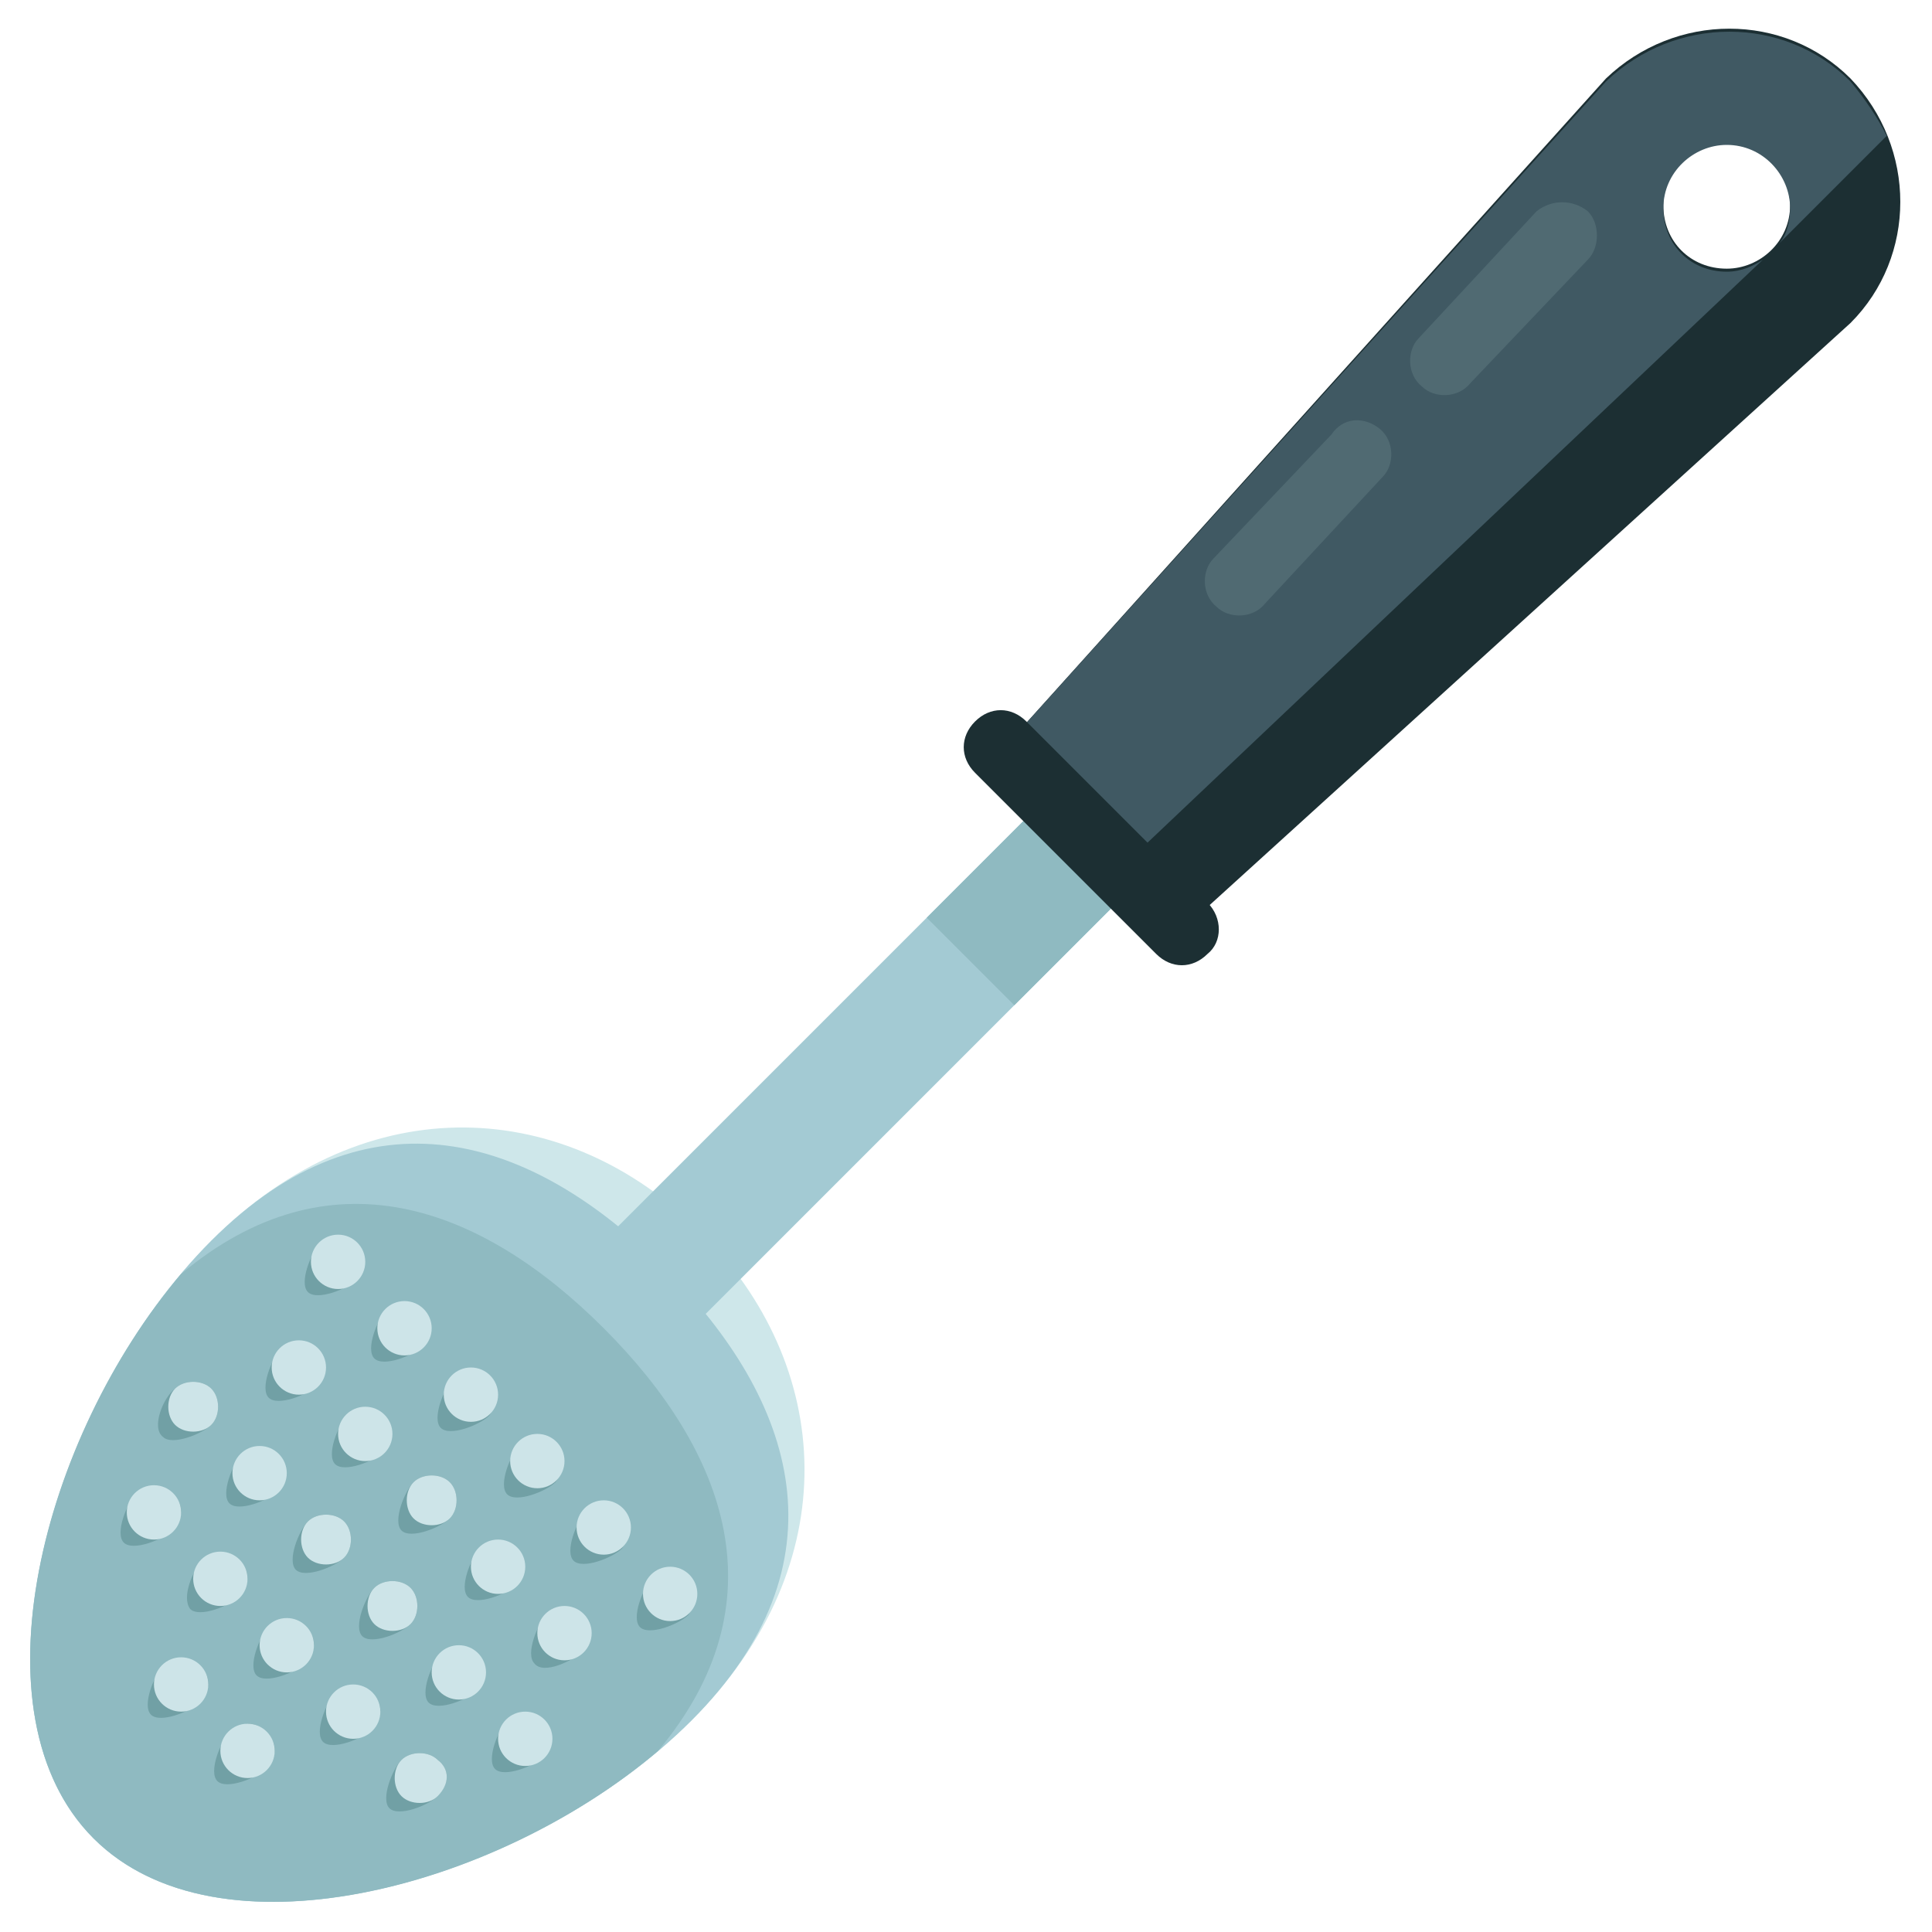 <?xml version="1.0" encoding="utf-8"?>
<!-- Generator: Adobe Illustrator 16.0.0, SVG Export Plug-In . SVG Version: 6.00 Build 0)  -->
<!DOCTYPE svg PUBLIC "-//W3C//DTD SVG 1.1//EN" "http://www.w3.org/Graphics/SVG/1.1/DTD/svg11.dtd">
<svg version="1.1" id="Layer_1" xmlns="http://www.w3.org/2000/svg" xmlns:xlink="http://www.w3.org/1999/xlink" x="0px" y="0px"
	 width="64px" height="64px" viewBox="0 0 64 64" enable-background="new 0 0 64 64" xml:space="preserve">
<g>
	<path fill="#CEE7EA" d="M22.9,57c-5.2,5.2-15.4,8.3-19.8,3.9C-1.3,56.5,1.8,46.3,7,41.1c5.2-5.2,11.8-4.7,16.2-0.3
		C27.6,45.2,28.1,51.8,22.9,57z"/>
	<path fill="#A3CAD3" d="M21,45.9c-0.8,0.8-2.1,0.8-2.9,0l0,0c-0.8-0.8-0.8-2.1,0-2.9l18.8-18.8c0.8-0.8,2.1-0.8,2.9,0l0,0
		c0.8,0.8,0.8,2.1,0,2.9L21,45.9z"/>
	<path fill="#8FBAC1" d="M39.8,24.2c-0.8-0.8-2.1-0.8-2.9,0l-6.2,6.2l2.9,2.9l6.2-6.2C40.6,26.3,40.6,25,39.8,24.2z"/>
	<g>
		<g>
			<path fill="#1C2F33" d="M39.5,30.5l21.8-19.8c2.2-2.2,2.2-5.8,0-8.1c-2.2-2.2-5.8-2.2-8.1,0L33.5,24.5L39.5,30.5z M57.2,4.7
				c1.2,0,2.1,1,2.1,2.1c0,1.2-1,2.1-2.1,2.1c-1.2,0-2.1-0.9-2.1-2.1C55.1,5.6,56,4.7,57.2,4.7z"/>
			<path fill="#405963" d="M37.5,28.4L58.4,8.6c-0.3,0.2-0.7,0.4-1.2,0.4c-1.2,0-2.1-0.9-2.1-2.1c0-1.2,1-2.1,2.1-2.1
				c1.2,0,2.1,1,2.1,2.1c0,0.4-0.1,0.9-0.4,1.2l3.6-3.6c-0.3-0.6-0.7-1.2-1.2-1.8c-2.2-2.2-5.8-2.2-8.1,0L33.5,24.5L37.5,28.4z"/>
			<g>
				<path fill="#506A72" d="M52.6,7C53,7.4,53,8.2,52.6,8.6l-3.9,4.1c-0.4,0.5-1.2,0.5-1.6,0.1l0,0c-0.5-0.4-0.5-1.2-0.1-1.6L50.9,7
					C51.4,6.6,52.1,6.6,52.6,7L52.6,7z"/>
				<path fill="#506A72" d="M45.7,14.2c0.5,0.4,0.5,1.2,0.1,1.6L41.9,20c-0.4,0.5-1.2,0.5-1.6,0.1l0,0c-0.5-0.4-0.5-1.2-0.1-1.6
					l3.9-4.1C44.5,13.8,45.2,13.8,45.7,14.2L45.7,14.2z"/>
			</g>
		</g>
		<path fill="#1C2F33" d="M40,31.6c-0.5,0.5-1.2,0.5-1.7,0l-6-6c-0.5-0.5-0.5-1.2,0-1.7l0,0c0.5-0.5,1.2-0.5,1.7,0l6,6
			C40.5,30.4,40.5,31.2,40,31.6L40,31.6z"/>
	</g>
	<path fill="#A3CAD3" d="M22.9,57c-5.2,5.2-15.4,8.3-19.8,3.9C-1.3,56.5,1.8,46.3,7,41.1c5.2-5.2,10.6-3.5,15,0.9
		C26.4,46.4,28.1,51.8,22.9,57z"/>
	<path fill="#8FBAC1" d="M20,44c-4.1-4.1-9.1-5.9-14-1.8c-4.6,5.4-7,14.6-2.9,18.7C7.2,65,16.4,62.6,21.8,58
		C25.9,53.1,24.1,48.1,20,44z"/>
	<g>
		<g>
			<g>
				<path fill="#71A0A5" d="M11.8,42.4c-0.3,0.3-1.3,0.7-1.6,0.4c-0.3-0.3,0.1-1.3,0.4-1.6c0.3-0.3,0.9-0.3,1.2,0
					C12.1,41.6,12.1,42.1,11.8,42.4z"/>
				<circle fill="#CDE4E8" cx="11.2" cy="41.8" r="0.9"/>
			</g>
			<g>
				<path fill="#71A0A5" d="M14,44.6c-0.3,0.3-1.3,0.7-1.6,0.4c-0.3-0.3,0.1-1.3,0.4-1.6c0.3-0.3,0.9-0.3,1.2,0
					C14.3,43.8,14.3,44.3,14,44.6z"/>
				<circle fill="#CDE4E8" cx="13.4" cy="44" r="0.9"/>
			</g>
			<g>
				<path fill="#71A0A5" d="M16.2,46.9c-0.3,0.3-1.3,0.7-1.6,0.4c-0.3-0.3,0.1-1.3,0.4-1.6c0.3-0.3,0.9-0.3,1.2,0
					C16.5,46,16.5,46.5,16.2,46.9z"/>
				<circle fill="#CDE4E8" cx="15.6" cy="46.2" r="0.9"/>
			</g>
			<g>
				<path fill="#71A0A5" d="M18.4,49.1c-0.3,0.3-1.3,0.7-1.6,0.4c-0.3-0.3,0.1-1.3,0.4-1.6c0.3-0.3,0.9-0.3,1.2,0
					C18.7,48.2,18.7,48.7,18.4,49.1z"/>
				<circle fill="#CDE4E8" cx="17.8" cy="48.4" r="0.9"/>
			</g>
			<g>
				<path fill="#71A0A5" d="M20.6,51.3c-0.3,0.3-1.3,0.7-1.6,0.4c-0.3-0.3,0.1-1.3,0.4-1.6c0.3-0.3,0.9-0.3,1.2,0
					C20.9,50.4,20.9,50.9,20.6,51.3z"/>
				<circle fill="#CDE4E8" cx="20" cy="50.6" r="0.9"/>
			</g>
			<g>
				<path fill="#71A0A5" d="M22.8,53.5c-0.3,0.3-1.3,0.7-1.6,0.4c-0.3-0.3,0.1-1.3,0.4-1.6c0.3-0.3,0.9-0.3,1.2,0
					S23.1,53.1,22.8,53.5z"/>
				<circle fill="#CDE4E8" cx="22.2" cy="52.8" r="0.9"/>
			</g>
		</g>
		<g>
			<g>
				<path fill="#71A0A5" d="M10.5,45.9c-0.3,0.3-1.3,0.7-1.6,0.4C8.6,46,9,45,9.3,44.7c0.3-0.3,0.9-0.3,1.2,0
					C10.8,45,10.8,45.6,10.5,45.9z"/>
				<circle fill="#CDE4E8" cx="9.9" cy="45.3" r="0.9"/>
			</g>
			<g>
				<path fill="#71A0A5" d="M12.7,48.1c-0.3,0.3-1.3,0.7-1.6,0.4c-0.3-0.3,0.1-1.3,0.4-1.6c0.3-0.3,0.9-0.3,1.2,0
					C13,47.2,13,47.8,12.7,48.1z"/>
				<circle fill="#CDE4E8" cx="12.1" cy="47.5" r="0.9"/>
			</g>
			<g>
				<path fill="#71A0A5" d="M14.9,50.3c-0.3,0.3-1.3,0.7-1.6,0.4c-0.3-0.3,0.1-1.3,0.4-1.6c0.3-0.3,0.9-0.3,1.2,0
					C15.2,49.4,15.2,50,14.9,50.3z"/>
				<path fill="#CDE4E8" d="M14.9,50.3c-0.3,0.3-0.9,0.3-1.2,0c-0.3-0.3-0.3-0.9,0-1.2c0.3-0.3,0.9-0.3,1.2,0
					C15.2,49.4,15.2,50,14.9,50.3z"/>
			</g>
			<g>
				<path fill="#71A0A5" d="M17.1,52.5c-0.3,0.3-1.3,0.7-1.6,0.4s0.1-1.3,0.4-1.6c0.3-0.3,0.9-0.3,1.2,0
					C17.4,51.6,17.4,52.2,17.1,52.5z"/>
				<circle fill="#CDE4E8" cx="16.5" cy="51.9" r="0.9"/>
			</g>
			<g>
				<path fill="#71A0A5" d="M19.3,54.7C19,55,18,55.5,17.7,55.1c-0.3-0.3,0.1-1.3,0.4-1.6c0.3-0.3,0.9-0.3,1.2,0
					C19.6,53.8,19.6,54.4,19.3,54.7z"/>
				<circle fill="#CDE4E8" cx="18.7" cy="54.1" r="0.9"/>
			</g>
		</g>
		<g>
			<g>
				<path fill="#71A0A5" d="M7,47.2c-0.3,0.3-1.3,0.7-1.6,0.4C5,47.3,5.4,46.3,5.8,46c0.3-0.3,0.9-0.3,1.2,0
					C7.3,46.3,7.3,46.9,7,47.2z"/>
				<path fill="#CDE4E8" d="M7,47.2c-0.3,0.3-0.9,0.3-1.2,0c-0.3-0.3-0.3-0.9,0-1.2c0.3-0.3,0.9-0.3,1.2,0C7.3,46.3,7.3,46.9,7,47.2
					z"/>
			</g>
			<g>
				<path fill="#71A0A5" d="M9.2,49.4c-0.3,0.3-1.3,0.7-1.6,0.4c-0.3-0.3,0.1-1.3,0.4-1.6c0.3-0.3,0.9-0.3,1.2,0
					C9.5,48.5,9.5,49.1,9.2,49.4z"/>
				<circle fill="#CDE4E8" cx="8.6" cy="48.8" r="0.9"/>
			</g>
			<g>
				<path fill="#71A0A5" d="M11.4,51.6c-0.3,0.3-1.3,0.7-1.6,0.4c-0.3-0.3,0.1-1.3,0.4-1.6c0.3-0.3,0.9-0.3,1.2,0
					C11.7,50.7,11.7,51.3,11.4,51.6z"/>
				<path fill="#CDE4E8" d="M11.4,51.6c-0.3,0.3-0.9,0.3-1.2,0c-0.3-0.3-0.3-0.9,0-1.2c0.3-0.3,0.9-0.3,1.2,0
					C11.7,50.7,11.7,51.3,11.4,51.6z"/>
			</g>
			<g>
				<path fill="#71A0A5" d="M13.6,53.8c-0.3,0.3-1.3,0.7-1.6,0.4c-0.3-0.3,0.1-1.3,0.4-1.6c0.3-0.3,0.9-0.3,1.2,0
					C13.9,52.9,13.9,53.5,13.6,53.8z"/>
				<path fill="#CDE4E8" d="M13.6,53.8c-0.3,0.3-0.9,0.3-1.2,0c-0.3-0.3-0.3-0.9,0-1.2c0.3-0.3,0.9-0.3,1.2,0
					C13.9,52.9,13.9,53.5,13.6,53.8z"/>
			</g>
			<g>
				<path fill="#71A0A5" d="M15.8,56c-0.3,0.3-1.3,0.7-1.6,0.4c-0.3-0.3,0.1-1.3,0.4-1.6c0.3-0.3,0.9-0.3,1.2,0
					C16.1,55.1,16.1,55.7,15.8,56z"/>
				<circle fill="#CDE4E8" cx="15.2" cy="55.4" r="0.9"/>
			</g>
			<g>
				<path fill="#71A0A5" d="M18,58.2c-0.3,0.3-1.3,0.7-1.6,0.4c-0.3-0.3,0.1-1.3,0.4-1.6c0.3-0.3,0.9-0.3,1.2,0
					C18.3,57.3,18.3,57.9,18,58.2z"/>
				<circle fill="#CDE4E8" cx="17.4" cy="57.6" r="0.9"/>
			</g>
		</g>
		<g>
			<g>
				<path fill="#71A0A5" d="M5.7,50.7c-0.3,0.3-1.3,0.7-1.6,0.4c-0.3-0.3,0.1-1.3,0.4-1.6c0.3-0.3,0.9-0.3,1.2,0
					C6.1,49.8,6.1,50.3,5.7,50.7z"/>
				<circle fill="#CDE4E8" cx="5.1" cy="50.1" r="0.9"/>
			</g>
			<g>
				<path fill="#71A0A5" d="M7.9,52.9c-0.3,0.3-1.3,0.7-1.6,0.4C6,52.9,6.4,52,6.7,51.7c0.3-0.3,0.9-0.3,1.2,0
					C8.3,52,8.3,52.5,7.9,52.9z"/>
				<circle fill="#CDE4E8" cx="7.3" cy="52.3" r="0.9"/>
			</g>
			<g>
				<path fill="#71A0A5" d="M10.1,55.1c-0.3,0.3-1.3,0.7-1.6,0.4c-0.3-0.3,0.1-1.3,0.4-1.6c0.3-0.3,0.9-0.3,1.2,0
					C10.5,54.2,10.5,54.7,10.1,55.1z"/>
				<circle fill="#CDE4E8" cx="9.5" cy="54.5" r="0.9"/>
			</g>
			<g>
				<path fill="#71A0A5" d="M12.3,57.3c-0.3,0.3-1.3,0.7-1.6,0.4c-0.3-0.3,0.1-1.3,0.4-1.6c0.3-0.3,0.9-0.3,1.2,0
					C12.7,56.4,12.7,56.9,12.3,57.3z"/>
				<circle fill="#CDE4E8" cx="11.7" cy="56.7" r="0.9"/>
			</g>
			<g>
				<path fill="#71A0A5" d="M14.5,59.5c-0.3,0.3-1.3,0.7-1.6,0.4c-0.3-0.3,0.1-1.3,0.4-1.6c0.3-0.3,0.9-0.3,1.2,0
					C14.9,58.6,14.9,59.1,14.5,59.5z"/>
				<path fill="#CDE4E8" d="M14.5,59.5c-0.3,0.3-0.9,0.3-1.2,0c-0.3-0.3-0.3-0.9,0-1.2c0.3-0.3,0.9-0.3,1.2,0
					C14.9,58.6,14.9,59.1,14.5,59.5z"/>
			</g>
		</g>
		<g>
			<g>
				<path fill="#71A0A5" d="M6.6,56.4c-0.3,0.3-1.3,0.7-1.6,0.4c-0.3-0.3,0.1-1.3,0.4-1.6c0.3-0.3,0.9-0.3,1.2,0
					C7,55.5,7,56,6.6,56.4z"/>
				<circle fill="#CDE4E8" cx="6" cy="55.8" r="0.9"/>
			</g>
			<g>
				<path fill="#71A0A5" d="M8.8,58.6c-0.3,0.3-1.3,0.7-1.6,0.4s0.1-1.3,0.4-1.6C8,57,8.5,57,8.8,57.4C9.2,57.7,9.2,58.2,8.8,58.6z"
					/>
				<circle fill="#CDE4E8" cx="8.2" cy="58" r="0.9"/>
			</g>
		</g>
	</g>
</g>
</svg>
